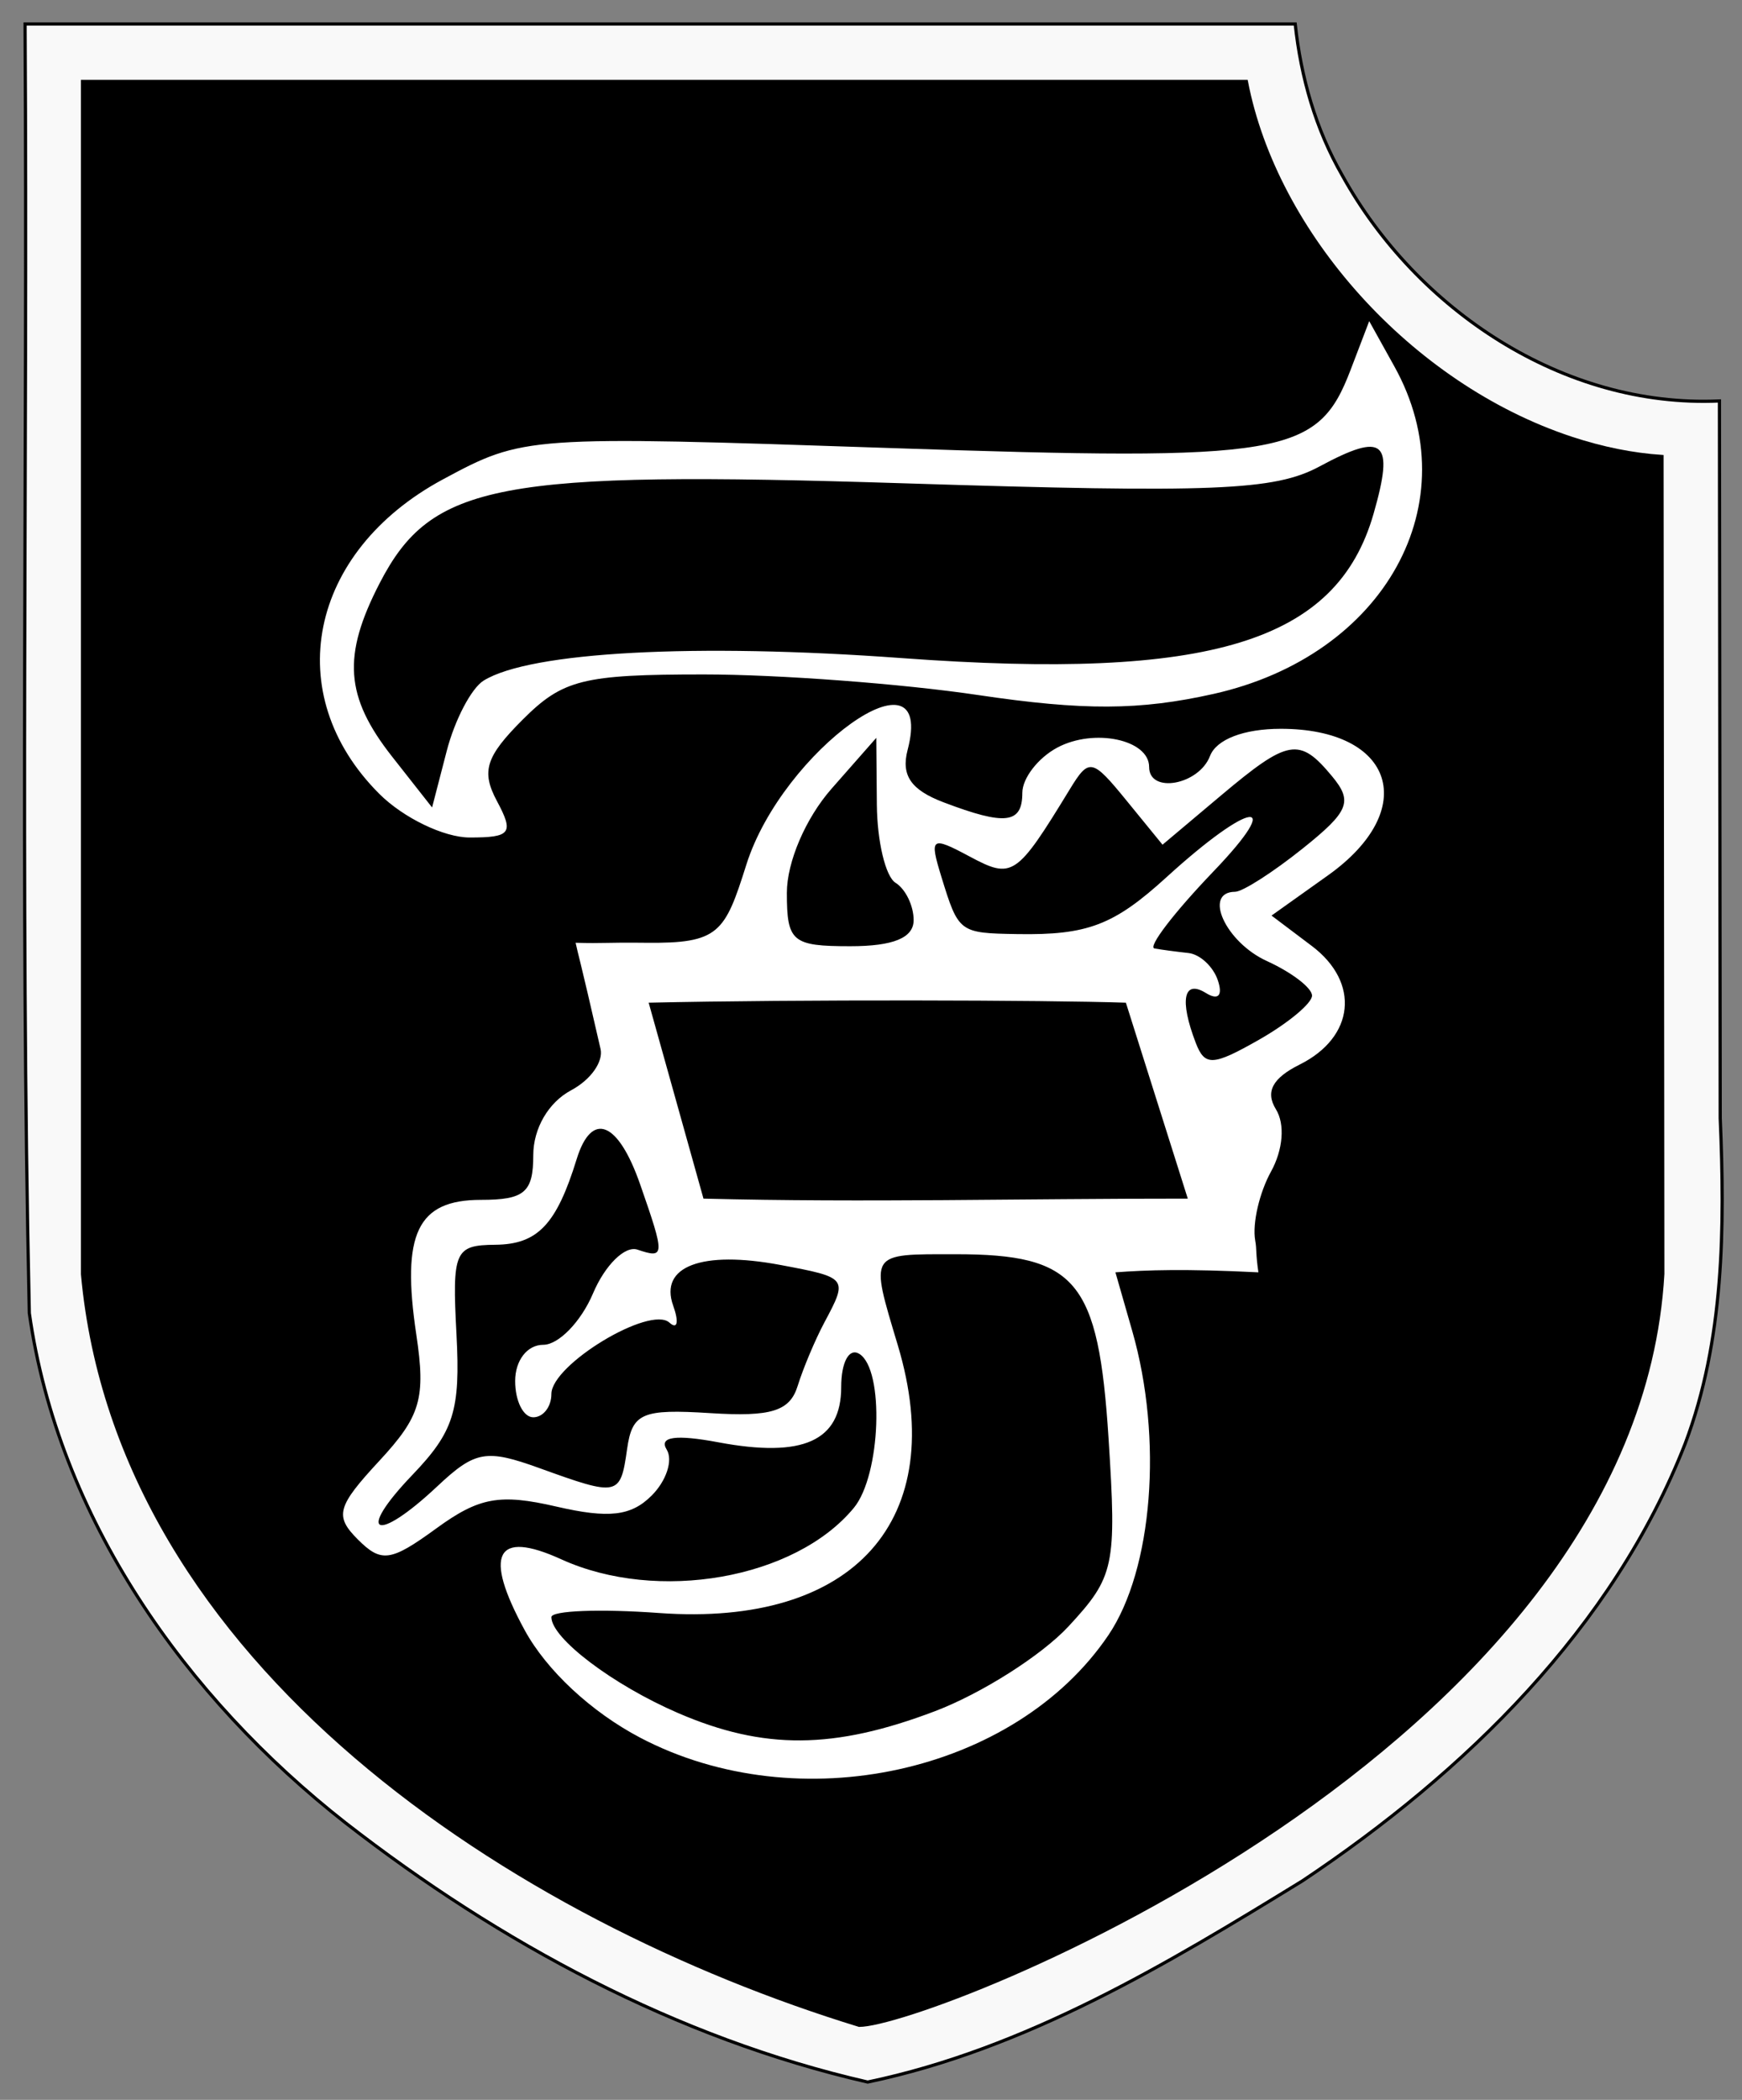 <?xml version="1.0" encoding="UTF-8" standalone="no"?>
<!-- Created with Inkscape (http://www.inkscape.org/) -->
<svg
   xmlns:dc="http://purl.org/dc/elements/1.1/"
   xmlns:cc="http://creativecommons.org/ns#"
   xmlns:rdf="http://www.w3.org/1999/02/22-rdf-syntax-ns#"
   xmlns:svg="http://www.w3.org/2000/svg"
   xmlns="http://www.w3.org/2000/svg"
   xmlns:sodipodi="http://sodipodi.sourceforge.net/DTD/sodipodi-0.dtd"
   xmlns:inkscape="http://www.inkscape.org/namespaces/inkscape"
   width="546"
   height="658"
   id="svg2163"
   sodipodi:version="0.32"
   inkscape:version="0.46"
   version="1.0"
   sodipodi:docbase="C:\Documents and Settings\Guillermo\Escritorio\escudos SS"
   sodipodi:docname="6. SS Divsion Logo.svg"
   inkscape:output_extension="org.inkscape.output.svg.inkscape"
   sodipodi:modified="true">
  <rect width="100%" height="100%" fill="#808080" stroke="none"/>
  <defs
     id="defs2165">
    <inkscape:perspective
       sodipodi:type="inkscape:persp3d"
       inkscape:vp_x="0 : 329 : 1"
       inkscape:vp_y="0 : 1000 : 0"
       inkscape:vp_z="546 : 329 : 1"
       inkscape:persp3d-origin="273 : 219.33333 : 1"
       id="perspective13" />
    <inkscape:perspective
       id="perspective2501"
       inkscape:persp3d-origin="372.04724 : 350.78739 : 1"
       inkscape:vp_z="744.09448 : 526.18109 : 1"
       inkscape:vp_y="0 : 1000 : 0"
       inkscape:vp_x="0 : 526.18109 : 1"
       sodipodi:type="inkscape:persp3d" />
  </defs>
  <sodipodi:namedview
     id="base"
     pagecolor="#ffffff"
     bordercolor="#666666"
     borderopacity="1.0"
     inkscape:pageopacity="0.0"
     inkscape:pageshadow="2"
     inkscape:zoom="0.175"
     inkscape:cx="25.073697"
     inkscape:cy="-200.47548"
     inkscape:document-units="px"
     inkscape:current-layer="layer1"
     showguides="true"
     inkscape:guide-bbox="true"
     width="546px"
     height="658px"
     inkscape:window-width="1024"
     inkscape:window-height="742"
     inkscape:window-x="46"
     inkscape:window-y="22"
     showgrid="false" />
  <g
     inkscape:label="Capa 1"
     inkscape:groupmode="layer"
     id="layer1">
    <g
       id="g2510">
      <path
         id="path2308"
         d="M 7.864,9.512 C 8.674,143.493 6.251,277.525 9.189,411.472 C 18.288,475.698 58.138,531.907 108.334,571.228 C 156.692,608.813 212.018,638.673 271.958,652.419 C 321.572,642.041 365.637,615.556 408.29,589.333 C 459.224,555.315 505.573,510.243 528.205,452.322 C 540.416,419.915 540.618,384.595 539.17,350.356 C 539.09,275.45 539.004,200.544 538.927,125.637 C 489.939,127.892 443.956,96.955 420.739,55.012 C 412.338,40.439 407.748,24.174 405.958,7.512 C 273.26,7.512 140.562,7.512 7.864,7.512 L 7.864,8.512 L 7.864,9.512 z"
         style="fill:#f9f9f9;fill-rule:evenodd;stroke:#000000;stroke-width:1px;stroke-linecap:butt;stroke-linejoin:miter;stroke-opacity:1" />
      <path
         id="rect2245"
         d="M 25.864,25.512 L 25.864,399.294 C 37.016,521.545 161.834,601.703 269.302,634.637 C 291.376,634.637 512.596,548.644 521.177,399.2 L 520.927,143.044 C 511.868,142.455 502.318,140.566 492.427,137.294 C 441.909,120.58 399.772,72.998 390.646,25.512 L 25.864,25.512 z"
         style="fill:#000000;fill-rule:evenodd;stroke:#000000;stroke-width:1px;stroke-linecap:butt;stroke-linejoin:miter;stroke-opacity:1" />
      <path
         sodipodi:nodetypes="cssssssssssssssssscssssssssscccsssscccsccsssssssccssssssssssssssssssscccccccsssscccssssssssssssccscccssccsscccssssssccssssscccc"
         id="path2507"
         d="M 200.682,544.52 C 185.331,536.462 171.324,523.427 164.442,510.794 C 151.431,486.913 155.386,479.256 175.904,488.605 C 206.067,502.348 249.24,494.766 267.623,472.495 C 276.099,462.226 277.274,429.144 269.336,424.238 C 266.141,422.263 263.659,426.815 263.659,434.65 C 263.659,451.546 251.69,456.928 225.173,451.953 C 211.779,449.44 206.461,450.183 208.956,454.22 C 210.997,457.523 208.882,464.01 204.256,468.636 C 197.816,475.076 190.818,475.886 174.398,472.091 C 156.631,467.984 150.169,469.161 136.737,478.945 C 122.46,489.346 119.524,489.758 112.164,482.398 C 104.804,475.038 105.608,472.095 118.891,457.762 C 131.841,443.788 133.483,438.193 130.49,418.234 C 125.74,386.559 130.804,375.981 150.72,375.981 C 164.392,375.981 167.145,373.636 167.145,361.988 C 167.145,353.63 171.895,345.451 178.939,341.682 C 185.427,338.21 189.107,332.523 188.235,328.708 C 181.331,298.525 181.31,299.625 180.416,295.419 C 189.521,295.677 189.36,295.272 202.353,295.419 C 225.391,295.681 227.174,292.336 233.927,270.951 C 245.264,235.043 293.419,200.795 284.474,235.001 C 282.391,242.964 285.511,247.517 295.703,251.392 C 315.122,258.775 320.432,258.141 320.432,248.441 C 320.432,243.868 325.356,237.49 331.375,234.269 C 342.904,228.099 360.173,231.735 360.173,240.333 C 360.173,248.807 375.764,245.991 379.258,236.887 C 381.258,231.676 389.864,228.371 401.439,228.371 C 436.982,228.371 445.158,253.7 416.258,274.279 L 398.539,286.897 L 411.179,296.431 C 426.363,307.885 424.608,324.984 407.366,333.58 C 398.817,337.842 396.54,342.135 399.923,347.61 C 402.805,352.273 402.164,360.267 398.355,367.159 C 394.81,373.572 392.45,383.315 393.43,388.755 C 393.949,391.634 393.522,392.44 394.423,398.69 C 371.462,397.544 359.371,397.951 349.611,398.69 L 354.892,417.104 C 364.545,450.763 361.315,491.838 347.399,512.393 C 318.101,555.669 250.231,570.53 200.682,544.52 z M 293.065,536.2 C 307.678,530.651 326.506,518.694 334.907,509.63 C 349.311,494.087 350.025,490.736 347.454,450.683 C 344.282,401.247 337.431,393.013 299.476,393.013 C 272.104,393.013 272.614,392.204 281.425,421.612 C 297.789,476.229 267.753,509.863 206.568,505.437 C 188.008,504.094 172.822,504.679 172.822,506.736 C 172.822,513.369 192.156,527.995 212.563,536.8 C 239.424,548.39 261.401,548.226 293.065,536.2 z M 137.089,465.719 C 148.915,454.609 152.366,453.997 169.083,460.042 C 193.858,469.001 194.45,468.872 196.555,454.044 C 198.155,442.781 201.239,441.452 222.631,442.807 C 241.726,444.017 247.557,442.204 250.013,434.291 C 251.729,428.762 255.501,419.802 258.396,414.38 C 265.829,400.457 265.742,400.345 244.55,396.369 C 219.958,391.756 206.598,396.821 210.987,409.095 C 212.849,414.301 212.329,416.712 209.832,414.452 C 203.735,408.934 172.822,427.614 172.822,436.817 C 172.822,440.827 170.267,444.109 167.145,444.109 C 164.022,444.109 161.467,438.999 161.467,432.754 C 161.467,426.289 165.252,421.399 170.257,421.399 C 175.092,421.399 182.117,414.152 185.87,405.294 C 189.622,396.436 195.886,390.261 199.789,391.574 C 208.437,394.481 208.475,393.589 200.653,371.151 C 193.743,351.329 185.444,348.016 180.75,363.207 C 174.411,383.723 168.519,389.924 155.251,390.047 C 142.489,390.166 141.694,392.006 143.078,418.185 C 144.337,441.99 142.259,448.597 129.242,462.185 C 111.247,480.967 117.743,483.894 137.089,465.719 z M 372.292,375.597 L 352.891,314.199 C 327.94,313.36 250.101,313.148 203.314,314.199 L 220.493,375.597 C 271.08,376.87 320.311,375.565 372.292,375.597 z M 411.233,311.99 C 411.252,309.581 404.882,304.7 397.075,301.143 C 384.151,295.255 376.942,279.506 387.14,279.439 C 389.482,279.423 398.987,273.338 408.263,265.917 C 422.847,254.248 424.096,251.18 417.503,243.236 C 407.265,230.9 403.806,231.507 382.579,249.368 L 364.372,264.688 L 353.03,250.787 C 342.304,237.643 341.34,237.454 335.317,247.314 C 318.53,274.796 317.354,275.581 303.832,268.344 C 291.863,261.938 291.254,262.38 295.052,274.722 C 300.446,292.249 300.641,292.396 318.874,292.697 C 340.879,293.061 349.113,289.919 365.641,274.856 C 392.137,250.706 403.033,249.398 380.31,273.095 C 367.967,285.967 359.664,296.818 361.859,297.208 C 364.054,297.599 368.831,298.237 372.474,298.628 C 376.117,299.018 380.28,302.887 381.726,307.224 C 383.322,312.012 381.834,313.553 377.941,311.147 C 370.966,306.836 369.643,313.369 374.781,326.758 C 377.624,334.167 380.125,334.046 394.615,325.803 C 403.735,320.614 411.213,314.398 411.233,311.99 z M 286.368,288.318 C 286.368,283.818 283.813,278.558 280.691,276.628 C 277.568,274.698 274.933,263.69 274.834,252.165 L 274.654,231.21 L 260.641,247.139 C 252.52,256.369 246.627,270.098 246.627,279.783 C 246.627,295.102 248.287,296.499 266.497,296.499 C 280.013,296.499 286.368,293.883 286.368,288.318 z M 118.86,248.731 C 87.651,217.521 96.701,172.883 138.835,150.21 C 164.137,136.594 165.062,136.529 278.664,140.382 C 402.826,144.594 413.018,142.869 423.323,115.899 L 429.156,100.632 L 437.043,114.825 C 460.69,157.379 434.149,205.405 380.329,217.449 C 357.193,222.626 339.634,222.708 306.579,217.792 C 282.718,214.243 244.022,211.339 220.589,211.339 C 182.743,211.339 176.402,212.921 163.828,225.495 C 152.227,237.096 150.773,241.705 155.77,251.042 C 161.141,261.08 160.124,262.435 147.216,262.435 C 139.158,262.435 126.398,256.268 118.86,248.731 z M 151.597,213.261 C 166.185,204.245 217.827,201.47 282.67,206.218 C 379.447,213.305 418.987,201.209 430.522,160.988 C 437.103,138.042 433.881,135.236 413.533,146.191 C 399.499,153.746 380.353,154.521 283.529,151.452 C 155.95,147.408 135.234,151.342 119.023,182.69 C 107.228,205.5 108.142,218.329 122.901,237.091 L 135.431,253.02 L 140.023,235.298 C 142.549,225.551 147.757,215.634 151.597,213.261 z"
         style="fill:#ffffff" />
    </g>
  </g>
</svg>
